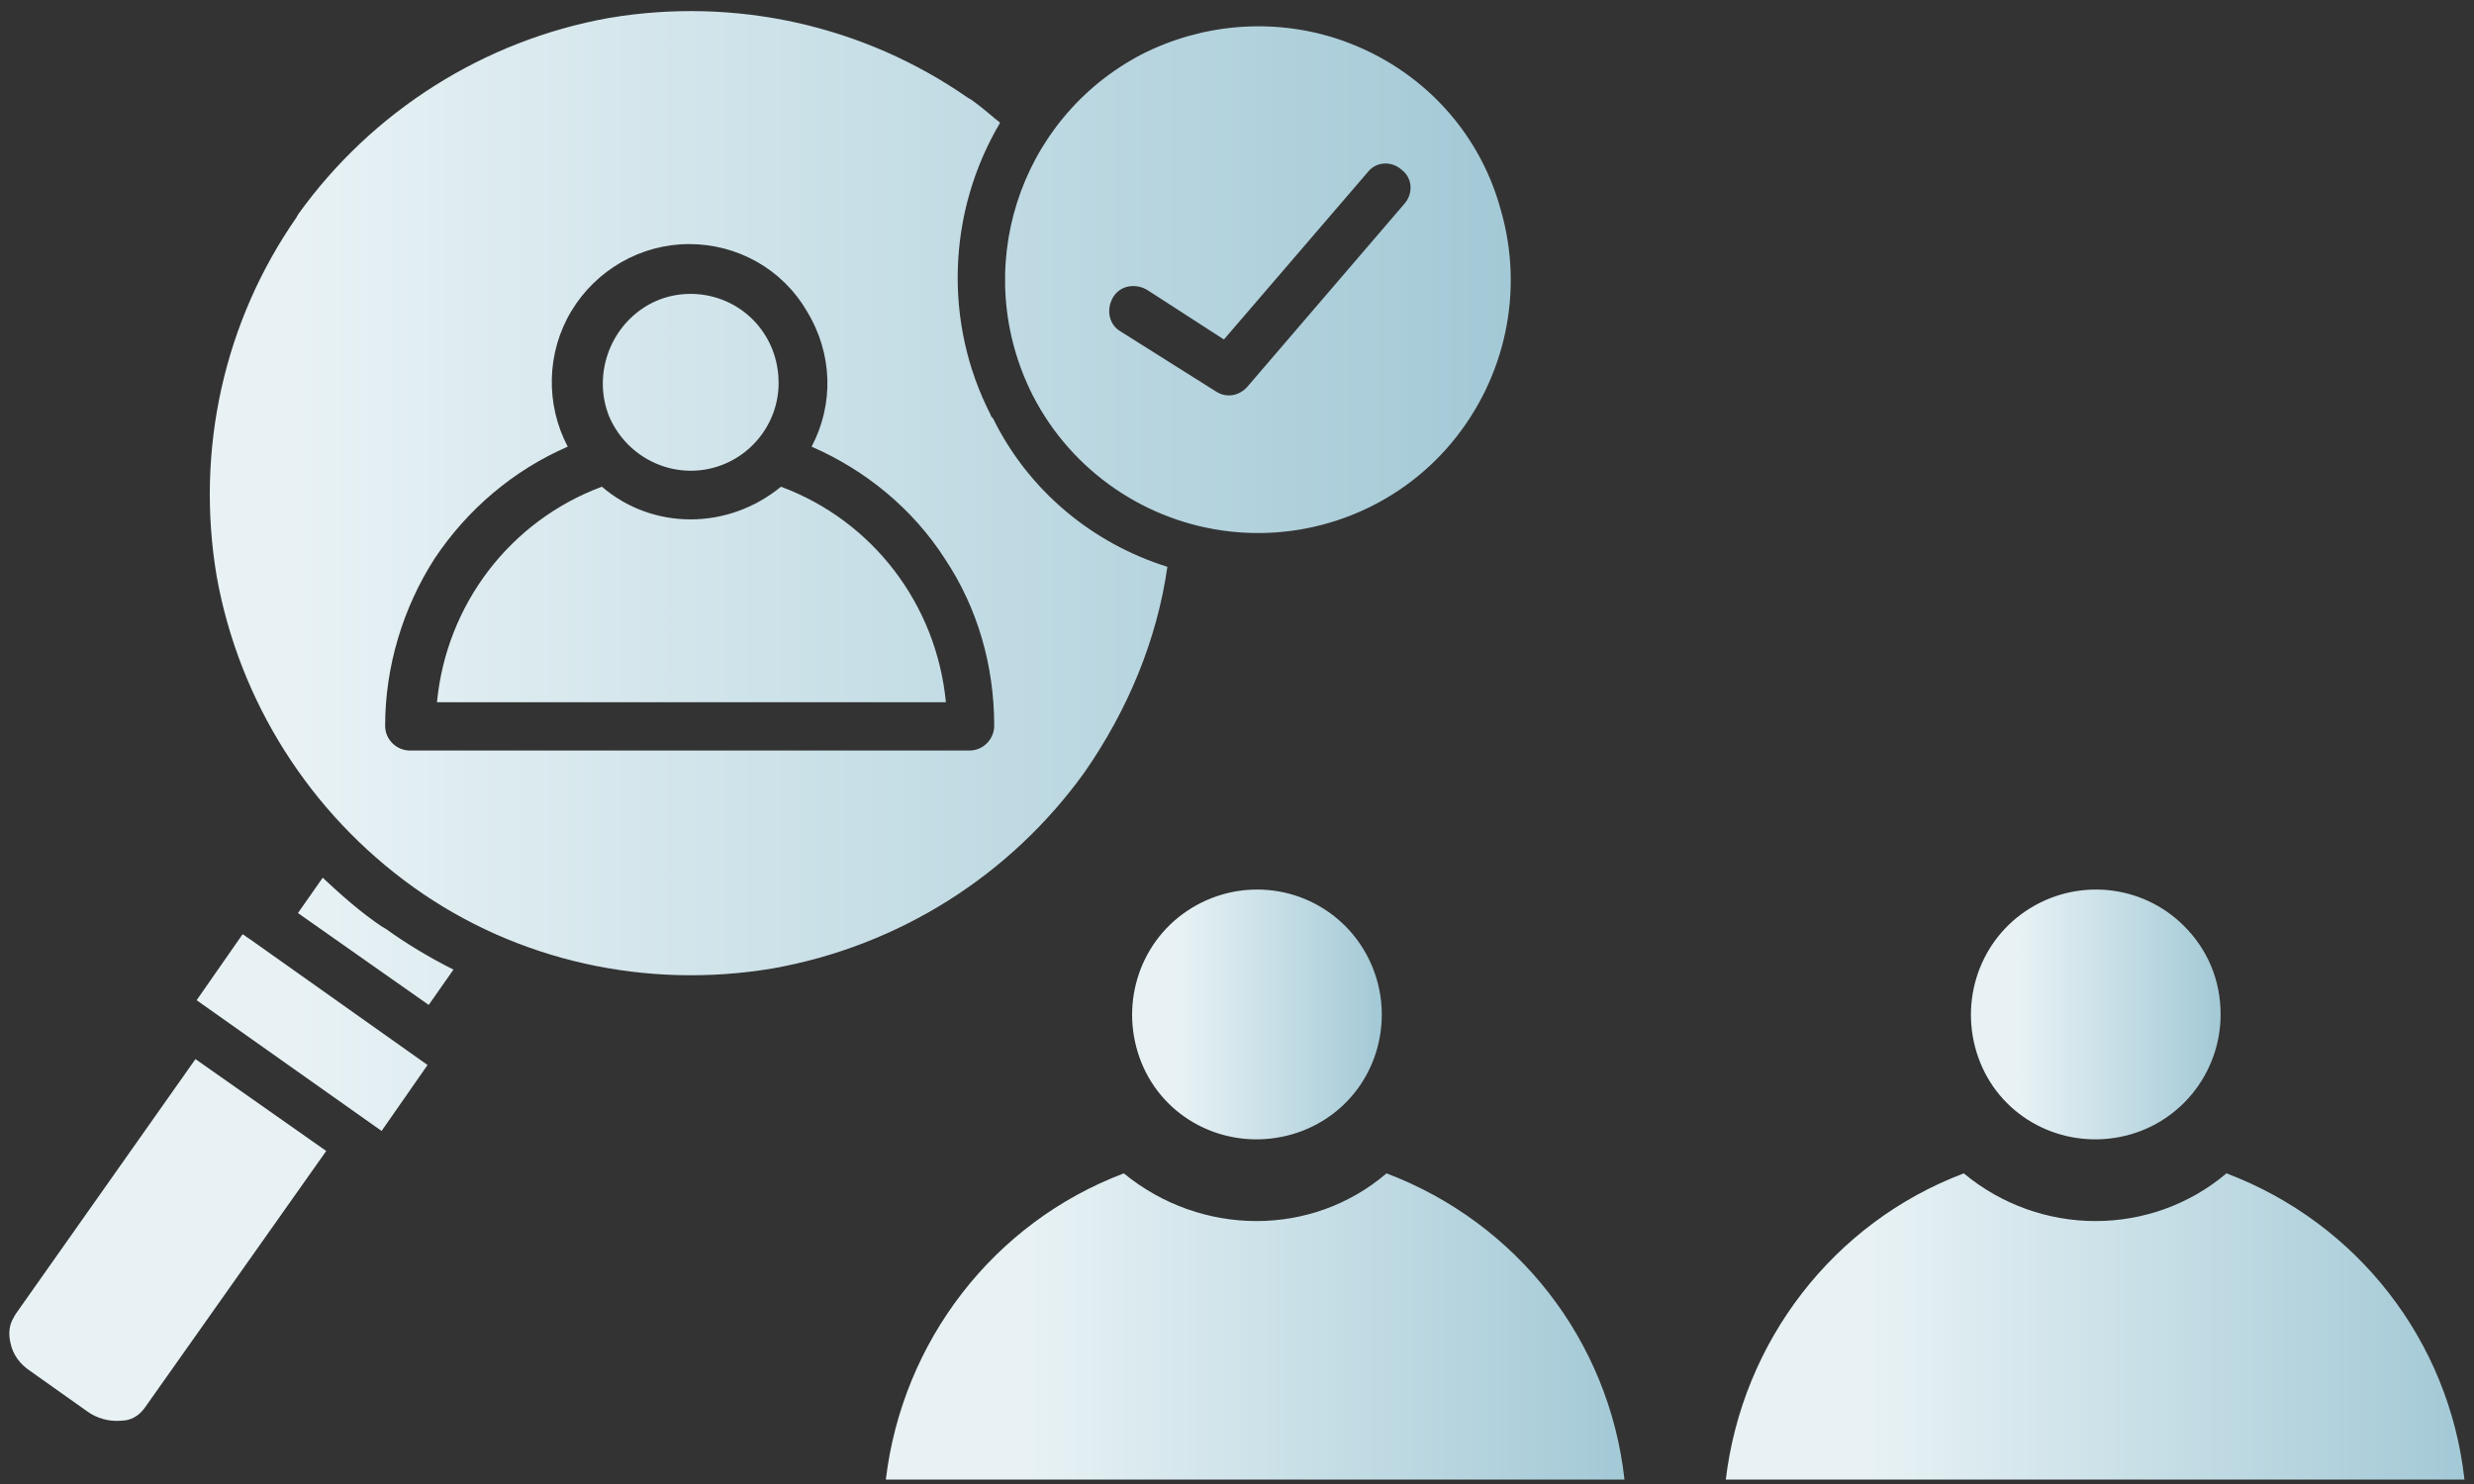 <svg xmlns="http://www.w3.org/2000/svg" width="210" height="126" viewBox="0 0 210 126" fill="none"><rect x="0" y="0" width="210" height="126" fill="#333333" stroke="none"/><path fill-rule="evenodd" clip-rule="evenodd" d="M63.891 27.124C61.391 24.624 57.391 24.224 54.491 26.224C51.591 28.224 50.391 32.024 51.691 35.324C53.091 38.624 56.591 40.524 60.091 39.824C63.591 39.124 66.091 36.024 66.091 32.524C66.091 30.424 65.291 28.524 63.891 27.124ZM68.891 37.924C73.491 39.924 77.491 43.224 80.191 47.424C82.991 51.624 84.391 56.524 84.391 61.624C84.391 62.724 83.491 63.724 82.291 63.724H34.791C33.691 63.724 32.691 62.824 32.691 61.624C32.691 56.624 34.191 51.624 36.891 47.424C39.691 43.224 43.591 39.924 48.191 37.924C46.291 34.324 46.391 29.924 48.491 26.424C50.591 22.924 54.391 20.724 58.491 20.724C62.591 20.724 66.391 22.824 68.491 26.424C70.691 30.024 70.791 34.324 68.891 37.924ZM51.091 41.324C43.291 44.224 37.891 51.324 37.091 59.624H80.291C79.491 51.324 74.091 44.224 66.291 41.324C61.791 45.024 55.391 45.024 51.091 41.324ZM21.191 79.724C20.991 79.624 20.791 79.424 20.591 79.324L16.691 84.924L32.391 96.024L36.291 90.424L21.191 79.724ZM12.291 119.524C11.791 120.224 11.091 120.624 10.291 120.624C9.291 120.724 8.191 120.424 7.391 119.824L2.591 116.424C1.691 115.824 1.091 115.024 0.891 114.024C0.691 113.224 0.791 112.424 1.191 111.824C1.191 111.724 1.291 111.724 1.291 111.624L16.591 89.924L27.691 97.724L12.291 119.524ZM27.391 74.524C28.991 76.024 30.691 77.524 32.491 78.724C32.591 78.724 32.591 78.824 32.691 78.824C34.491 80.124 36.491 81.324 38.491 82.324L36.391 85.324L25.291 77.524L27.391 74.524ZM113.291 3.224C107.891 1.524 101.991 2.024 96.891 4.624C86.391 10.124 82.291 23.024 87.691 33.624C90.991 40.024 97.291 44.324 104.391 45.124C111.491 45.924 118.591 43.124 123.191 37.624C127.791 32.124 129.391 24.724 127.391 17.824C125.491 10.824 120.191 5.424 113.291 3.224ZM99.091 48.124C98.191 54.424 95.691 60.324 92.091 65.524C85.791 74.324 76.291 80.324 65.591 82.224C54.891 84.024 43.891 81.624 35.091 75.324C26.291 69.024 20.291 59.524 18.391 48.924C16.591 38.224 18.991 27.324 25.191 18.424C25.191 18.324 25.291 18.324 25.291 18.224C31.591 9.424 41.091 3.424 51.691 1.524C62.391 -0.276 73.291 2.124 82.191 8.324C82.291 8.324 82.291 8.424 82.391 8.424C83.091 8.924 83.691 9.424 84.291 9.924C84.491 10.124 84.691 10.224 84.891 10.424C80.391 18.024 80.091 27.424 84.091 35.224C84.091 35.324 84.191 35.424 84.291 35.524C87.291 41.624 92.691 46.124 99.091 48.124ZM95.091 28.124C94.091 27.524 93.891 26.224 94.491 25.224C95.091 24.224 96.391 24.024 97.391 24.624L103.891 28.824L116.091 14.624C116.791 13.724 118.091 13.624 118.991 14.424C119.891 15.124 119.991 16.424 119.191 17.324L105.891 32.824C105.191 33.624 104.091 33.824 103.191 33.224L95.091 28.124Z" fill="url(#paint0_linear_40_10369)"></path><path fill-rule="evenodd" clip-rule="evenodd" d="M114.19 78.625C110.59 75.025 104.99 74.525 100.79 77.325C96.59 80.125 94.99 85.525 96.89 90.225C98.79 94.925 103.79 97.525 108.79 96.525C113.79 95.525 117.29 91.225 117.29 86.125C117.29 83.225 116.09 80.525 114.19 78.625Z" fill="url(#paint1_linear_40_10369)"></path><path fill-rule="evenodd" clip-rule="evenodd" d="M95.391 99.625C84.291 103.825 76.591 113.925 75.191 125.625H137.891C136.591 113.825 128.791 103.825 117.691 99.625C111.391 105.025 101.991 105.025 95.391 99.625Z" fill="url(#paint2_linear_40_10369)"></path><path fill-rule="evenodd" clip-rule="evenodd" d="M185.391 78.625C181.791 75.025 176.191 74.525 171.991 77.325C167.791 80.125 166.191 85.525 168.091 90.225C169.991 94.925 174.991 97.525 179.991 96.525C184.991 95.525 188.491 91.125 188.491 86.125C188.491 83.225 187.391 80.625 185.391 78.625Z" fill="url(#paint3_linear_40_10369)"></path><path fill-rule="evenodd" clip-rule="evenodd" d="M166.69 99.625C155.59 103.825 147.89 113.925 146.49 125.625H209.19C207.89 113.825 200.09 103.825 188.99 99.625C182.59 105.025 173.19 105.025 166.69 99.625Z" fill="url(#paint4_linear_40_10369)"></path><defs><linearGradient id="paint0_linear_40_10369" x1="0.716" y1="60.836" x2="128.346" y2="60.836" gradientUnits="userSpaceOnUse"><stop offset="0.191" stop-color="#E8F2F5"></stop><stop offset="1" stop-color="#A3C9D6"></stop></linearGradient><linearGradient id="paint1_linear_40_10369" x1="96.043" y1="86.085" x2="117.248" y2="86.085" gradientUnits="userSpaceOnUse"><stop offset="0.191" stop-color="#E8F2F5"></stop><stop offset="1" stop-color="#A3C9D6"></stop></linearGradient><linearGradient id="paint2_linear_40_10369" x1="75.274" y1="112.651" x2="138.007" y2="112.651" gradientUnits="userSpaceOnUse"><stop offset="0.191" stop-color="#E8F2F5"></stop><stop offset="1" stop-color="#A3C9D6"></stop></linearGradient><linearGradient id="paint3_linear_40_10369" x1="167.309" y1="86.097" x2="188.521" y2="86.097" gradientUnits="userSpaceOnUse"><stop offset="0.191" stop-color="#E8F2F5"></stop><stop offset="1" stop-color="#A3C9D6"></stop></linearGradient><linearGradient id="paint4_linear_40_10369" x1="146.544" y1="112.655" x2="209.278" y2="112.655" gradientUnits="userSpaceOnUse"><stop offset="0.191" stop-color="#E8F2F5"></stop><stop offset="1" stop-color="#A3C9D6"></stop></linearGradient></defs></svg>